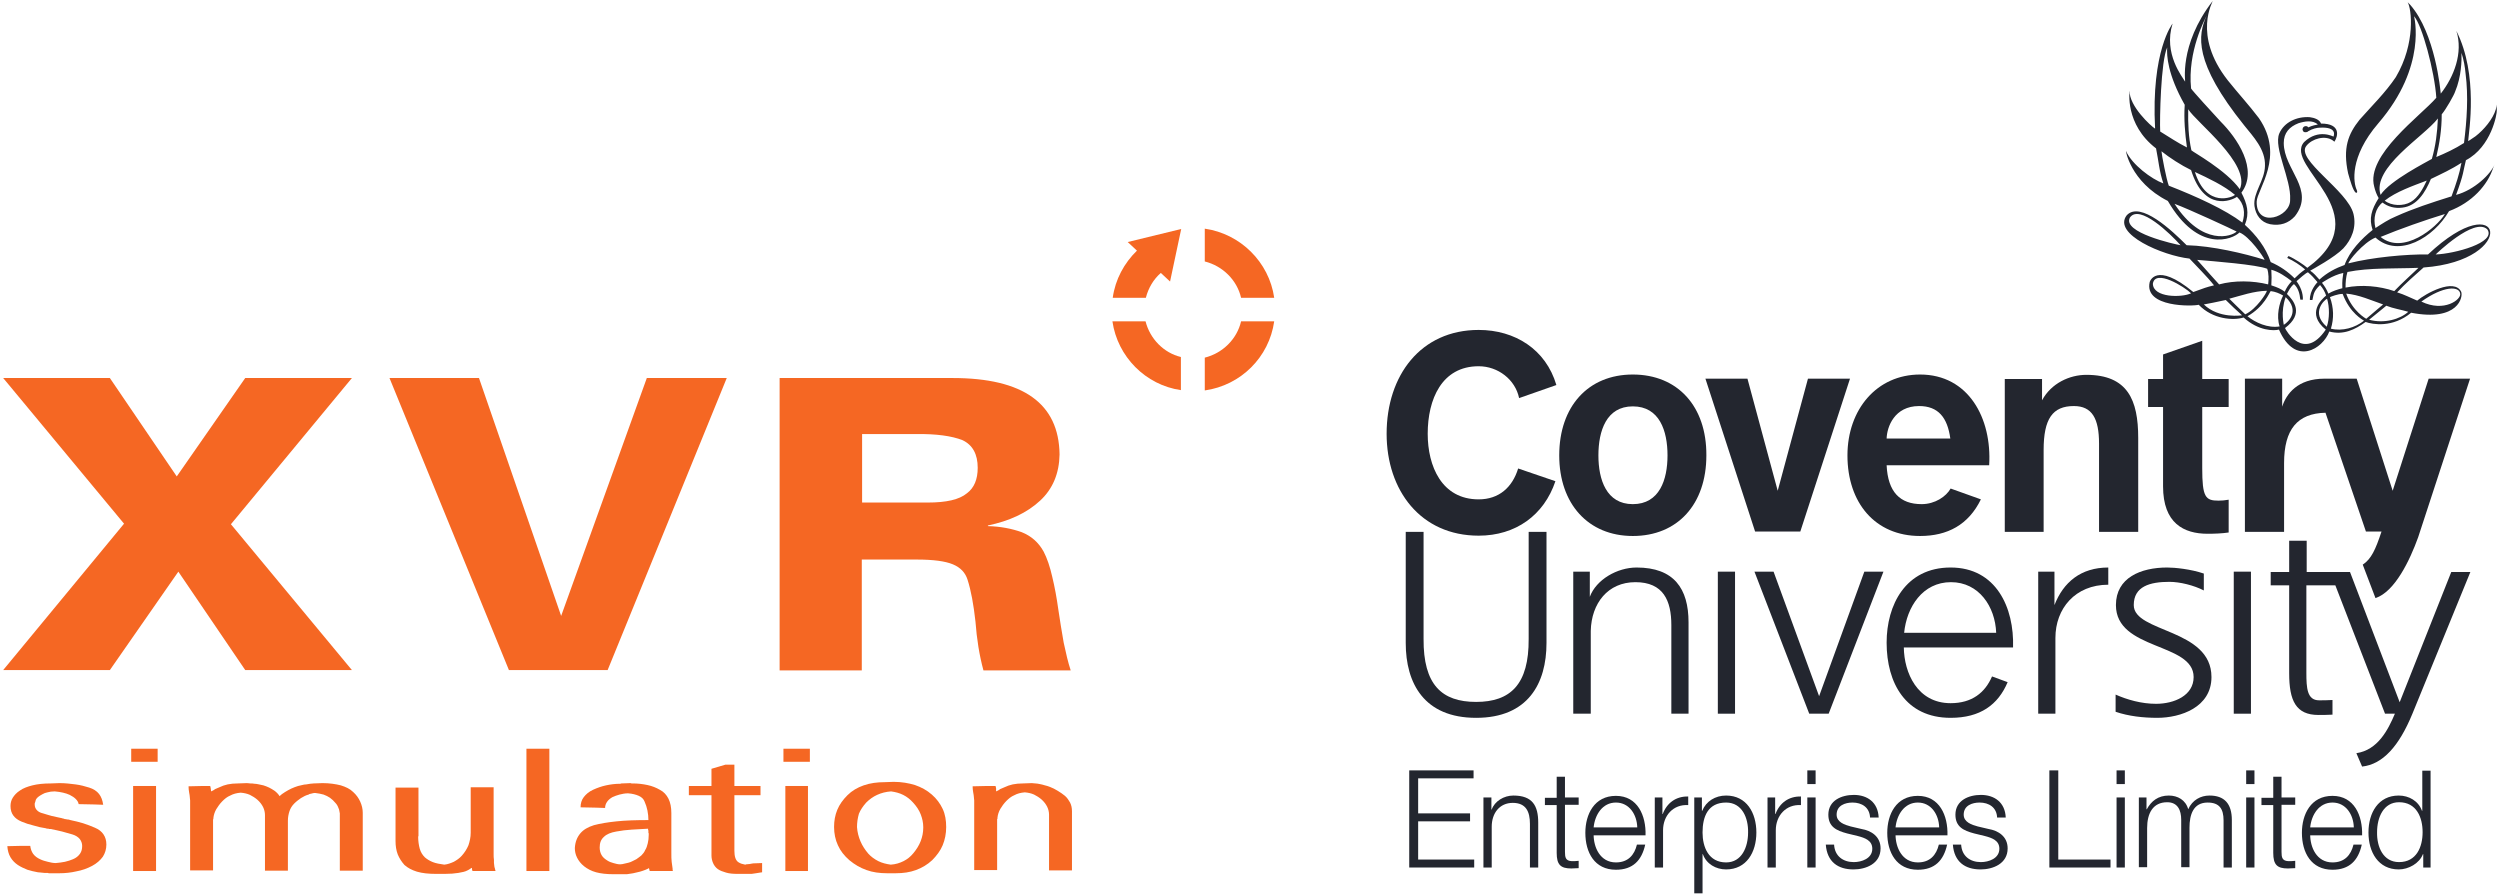 <?xml version="1.0" encoding="utf-8"?>
<!-- Generator: Adobe Illustrator 22.1.0, SVG Export Plug-In . SVG Version: 6.00 Build 0)  -->
<svg version="1.1" id="Layer_1" xmlns="http://www.w3.org/2000/svg" xmlns:xlink="http://www.w3.org/1999/xlink" x="0px" y="0px"
	 viewBox="0 0 785 281" style="enable-background:new 0 0 785 281;" xml:space="preserve">
<style type="text/css">
	.st0{fill:#F56723;}
	.st1{fill:#23262F;}
</style>
<g>
	<g>
		<path class="st0" d="M389.7,93.5h10.4c-1.6-11.2-10.6-20.1-21.8-21.7v10.3C383.9,83.5,388.4,87.9,389.7,93.5"/>
		<path class="st0" d="M357,78.7c-4,3.9-6.8,9-7.6,14.8h10.4c0.8-3.1,2.4-5.8,4.7-7.8l2.9,2.7l3.5-16.5L354.1,76L357,78.7z"/>
		<path class="st0" d="M359.7,100.9h-10.4c1.6,11.1,10.4,20,21.5,21.6v-10.4C365.4,110.8,361.1,106.4,359.7,100.9"/>
		<path class="st0" d="M378.3,112.3v10.3c11.3-1.6,20.2-10.4,21.8-21.7h-10.4C388.4,106.5,383.9,110.9,378.3,112.3"/>
		<polygon class="st0" points="72.6,164.5 72.6,164.5 110.5,118.7 77,118.7 55.5,149.6 34.5,118.7 1,118.7 39,164.5 38.9,164.5 
			1,210.4 34.5,210.4 56,179.5 77,210.4 110.5,210.4 72.5,164.6 		"/>
		<polygon class="st0" points="176.2,193.4 150.4,118.7 122.3,118.7 159.8,210.4 190.8,210.4 228.2,118.7 203.1,118.7 		"/>
		<path class="st0" d="M303.6,154.9c-2.4,2-6.5,2.9-12.3,2.9h-20.6v-21.5h17c6.3-0.1,11.2,0.6,14.5,1.9c3.2,1.5,4.8,4.4,4.8,8.7
			C307,150.5,305.9,153.2,303.6,154.9 M332.3,191.3c-0.5-3.6-1.1-6.9-1.9-10.2c-0.7-3.1-1.6-5.8-2.7-7.9c-1.6-2.9-3.9-4.9-6.9-6.1
			c-3.1-1.1-6.6-1.8-10.6-1.9v-0.2c6.7-1.4,12.2-3.9,16.4-7.8c4-3.7,6-8.6,6.1-14.5c-0.2-16-11.4-24-33.6-24h-54.3v91.8h25.8v-34.8
			h17.3c5.1,0,8.9,0.5,11.3,1.5c2.4,1,3.9,2.6,4.6,4.8c1.1,3.4,1.9,7.8,2.5,13.2c0.4,5.4,1.2,10.5,2.5,15.3h27.4
			c-0.8-2.4-1.5-5.4-2.2-8.7C333.4,198.3,332.8,194.8,332.3,191.3"/>
		<path class="st0" d="M10.4,268.1c0.5,0.7,1.3,1.3,2.2,1.7c0.8,0.4,1.6,0.6,2.4,0.8c0.8,0.2,1.6,0.4,2.5,0.4c1-0.1,2-0.2,2.9-0.4
			c0.9-0.2,1.8-0.5,2.5-0.8c1-0.4,1.7-1,2.2-1.7c0.5-0.7,0.7-1.5,0.7-2.5c0-0.8-0.3-1.6-0.8-2.2c-0.5-0.6-1.3-1.1-2.3-1.4
			c-1-0.3-2.1-0.6-3.2-0.9c-1.1-0.3-2.3-0.5-3.6-0.8c-0.1,0-0.3,0-0.4,0c-0.1,0-0.2,0-0.3-0.1c-0.1,0-0.3,0-0.4,0
			c-0.1,0-0.2,0-0.3-0.1c-1.4-0.2-2.7-0.5-4-0.9c-1.3-0.3-2.5-0.7-3.7-1.2c-1.2-0.5-2-1.1-2.6-1.9c-0.6-0.8-0.9-1.8-0.9-3
			c0-0.9,0.2-1.8,0.7-2.6c0.5-0.8,1.2-1.6,2.3-2.3c1-0.7,2.3-1.2,3.9-1.6c1.6-0.4,3.5-0.6,5.7-0.6l2.8-0.1c1.8,0,3.4,0.2,5,0.4
			c1.6,0.2,3,0.6,4.3,1c1.3,0.4,2.4,1.1,3.1,2c0.7,0.9,1.1,2,1.3,3.4l-2.8-0.1l-4.9-0.1c-0.1-0.6-0.4-1.1-0.9-1.6
			c-0.5-0.5-1.1-0.9-1.9-1.3c-0.6-0.3-1.3-0.5-2.1-0.7c-0.8-0.2-1.6-0.3-2.6-0.4c-0.9,0-1.6,0.1-2.3,0.3c-0.6,0.1-1.1,0.3-1.6,0.6
			c-0.6,0.3-1,0.6-1.4,0.9c-0.3,0.3-0.6,0.6-0.7,1c0,0.1-0.1,0.3-0.1,0.4c0,0.1-0.1,0.2-0.1,0.3c0,0.1-0.1,0.2-0.1,0.3v0.3
			c0,0.7,0.2,1.2,0.6,1.7c0.4,0.5,1.1,0.9,2,1.1c0.8,0.3,1.8,0.5,2.7,0.8c1,0.2,2.1,0.5,3.2,0.7c0.1,0,0.2,0.1,0.3,0.1
			c0.1,0,0.2,0,0.4,0.1c0.1,0,0.2,0.1,0.3,0.1c0.1,0,0.2,0,0.3,0c0.1,0,0.2,0.1,0.3,0.1c0.1,0,0.2,0,0.4,0c0.1,0,0.2,0.1,0.3,0.1
			c0.1,0,0.2,0,0.4,0.1c1.4,0.3,2.7,0.6,4,1c1.3,0.4,2.5,0.9,3.7,1.4c1.2,0.5,2.1,1.2,2.7,2.1c0.6,0.9,0.9,1.9,0.9,3.2
			c0,1.4-0.4,2.7-1.1,3.8c-0.8,1.1-1.9,2.1-3.4,2.9c-1.5,0.8-3.2,1.4-4.9,1.7c-1.7,0.4-3.5,0.6-5.4,0.6H16h-0.5
			c-0.2,0-0.3,0-0.5-0.1c-0.2,0-0.4,0-0.5,0c-0.2,0-0.3,0-0.5,0c-0.3,0-0.7-0.1-1-0.1c-0.3,0-0.7-0.1-1.1-0.1
			c-1.2-0.2-2.3-0.5-3.3-0.8c-1-0.4-2.1-0.9-3-1.5s-1.7-1.4-2.3-2.4s-0.9-2.2-1-3.5l4.4-0.1h2.8C9.6,266.5,9.9,267.4,10.4,268.1"/>
		<path class="st0" d="M49,246.8v26.7h-2.8h-4.4v-26.7h2.8H49z M49.5,235.1v4.1h-2.8h-5.5v-4.1H44H49.5z"/>
		<path class="st0" d="M66.3,248.5c0.2-0.1,0.4-0.2,0.6-0.3c0.2-0.1,0.4-0.2,0.6-0.4c0.2-0.1,0.5-0.2,0.7-0.3
			c0.2-0.1,0.4-0.2,0.7-0.3c0.8-0.4,1.7-0.7,2.6-0.9c1-0.2,2-0.3,3.2-0.3l2.8-0.1c0.4,0,0.8,0.1,1.1,0.1c0.4,0,0.8,0,1.3,0.1
			c0.5,0,0.9,0.1,1.4,0.2c0.5,0.1,0.9,0.2,1.4,0.3c0.6,0.2,1.2,0.4,1.8,0.7c0.6,0.3,1.1,0.6,1.7,1c0.3,0.2,0.6,0.5,0.9,0.8
			c0.3,0.3,0.5,0.6,0.7,0.9c0.2-0.2,0.5-0.5,0.8-0.7c0.3-0.2,0.6-0.4,0.9-0.6c0.7-0.4,1.3-0.8,2-1.1c0.7-0.3,1.4-0.6,2.1-0.8
			c0.4-0.1,0.8-0.2,1.3-0.3c0.4-0.1,0.8-0.2,1.3-0.2c0.4-0.1,0.8-0.1,1.2-0.2c0.4,0,0.8-0.1,1.1-0.1l2.8-0.1c2.2,0,4.1,0.3,5.7,0.7
			c1.6,0.5,2.9,1.1,3.9,2.1c1,0.9,1.7,1.9,2.2,3c0.5,1.1,0.8,2.3,0.8,3.5v18.2h-2.8h-4.4v-17.5c0-0.1,0-0.3,0-0.5
			c0-0.2-0.1-0.3-0.1-0.5c0-0.2-0.1-0.4-0.1-0.5c0-0.2-0.1-0.4-0.2-0.6c-0.2-0.6-0.5-1.2-1-1.7c-0.5-0.6-1-1.1-1.7-1.6
			c-0.6-0.4-1.2-0.7-2-1c-0.8-0.2-1.6-0.4-2.6-0.5l-0.1,0l-0.1,0l-0.1,0l-0.1,0c-0.1,0-0.3,0.1-0.4,0.1c-0.1,0-0.3,0-0.4,0.1
			c-0.2,0-0.4,0.1-0.5,0.1c-0.1,0-0.3,0.1-0.4,0.2c-0.8,0.2-1.6,0.6-2.4,1.1c-0.7,0.5-1.4,1-2.1,1.7c-0.7,0.7-1.2,1.5-1.5,2.4
			c-0.3,0.9-0.5,1.9-0.5,3v15.7h-2.8h-4.4v-17.5c0-0.8-0.2-1.7-0.6-2.5c-0.4-0.8-1-1.6-1.8-2.3c-0.7-0.6-1.5-1.1-2.3-1.5
			c-0.9-0.4-1.8-0.6-2.9-0.7c-1.3,0.1-2.4,0.4-3.3,0.9c-1,0.4-1.8,1.1-2.5,1.8c-0.8,0.8-1.4,1.7-1.9,2.5c-0.5,0.9-0.8,1.8-0.9,2.8
			v0.1v0.2l-0.1,0.1v0.2v0.3v0.2v15.3h-2.8h-4.4V253v-0.2v-0.2v-0.2v-0.3c0-0.2,0-0.5,0-0.8c0-0.3-0.1-0.6-0.1-1
			c0-0.4-0.1-0.8-0.2-1.4c-0.1-0.6-0.2-1.3-0.2-2l4.4-0.1H66c0.1,0.4,0.2,0.7,0.2,1C66.2,248,66.3,248.3,66.3,248.5L66.3,248.5z"/>
		<path class="st0" d="M131.3,262.6c0,1.5,0.2,2.8,0.5,3.9c0.3,1.1,0.9,2,1.6,2.7c0.7,0.6,1.5,1.1,2.5,1.5c1,0.4,2.2,0.6,3.6,0.8
			c1.1-0.1,2.1-0.5,3-0.9c0.9-0.5,1.8-1.1,2.5-1.9c0.9-1,1.6-2.1,2.1-3.3c0.4-1.2,0.7-2.5,0.7-3.9v-14.3h2.8h4.4v19.6v1.5
			c0,0.5,0,1.1,0.1,1.7c0,0.3,0,0.6,0,0.9c0,0.3,0.1,0.6,0.1,0.9c0,0.3,0.1,0.6,0.2,0.9c0.1,0.3,0.1,0.6,0.2,0.8h-2.8h-4.4l-0.1-0.1
			l0-0.2l-0.1-0.2c0-0.1,0-0.2,0-0.3v-0.1l-0.1-0.1c-0.2,0.1-0.4,0.3-0.6,0.4c-0.2,0.1-0.4,0.3-0.7,0.4c-0.7,0.4-1.7,0.6-2.9,0.8
			c-1.2,0.2-2.6,0.3-4.2,0.3h-2.8c-2.3,0-4.3-0.2-6-0.7c-1.6-0.5-2.9-1.2-3.9-2.1c-0.9-1-1.6-2.1-2.1-3.3c-0.5-1.3-0.7-2.7-0.7-4.2
			v-16.8h2.8h4.4V262.6z"/>
		<polygon class="st0" points="172.5,235.1 172.5,273.5 169.7,273.5 165.3,273.5 165.3,235.1 168.1,235.1 		"/>
		<path class="st0" d="M203.7,260.2c-1.9,0.1-3.6,0.2-5.3,0.3c-1.7,0.1-3.3,0.3-4.9,0.6c-1.7,0.3-3,0.8-3.9,1.7
			c-0.9,0.8-1.3,1.9-1.3,3.3c0,0.9,0.2,1.7,0.6,2.4c0.4,0.7,1,1.2,1.8,1.7c0.6,0.4,1.2,0.6,1.9,0.8c0.7,0.2,1.4,0.4,2.1,0.4
			c0.5,0,0.9-0.1,1.3-0.2c0.4-0.1,0.8-0.2,1.3-0.3c0.5-0.1,0.9-0.3,1.3-0.5c0.4-0.2,0.8-0.4,1.2-0.6c0.6-0.4,1.1-0.8,1.6-1.2
			c0.5-0.5,0.9-1,1.2-1.7c0.4-0.6,0.6-1.3,0.8-2.1c0.2-0.8,0.3-1.7,0.3-2.7v-0.2v-0.2l-0.1-0.2v-0.2V261v-0.2l-0.1-0.2V260.2
			L203.7,260.2z M183.3,250.3c0.7-0.9,1.6-1.7,2.9-2.3c1.3-0.6,2.7-1.1,4.1-1.4c1.4-0.3,2.9-0.5,4.5-0.5h0.1l0.1-0.1h0.1h0.1
			l2.8-0.1c0.1,0,0.2,0.1,0.3,0.1h0.4c1.6,0,3.2,0.2,4.6,0.5c1.4,0.3,2.7,0.8,3.9,1.5c1.2,0.6,2.1,1.6,2.7,2.8
			c0.6,1.2,0.9,2.7,0.9,4.5v7.8v4.7c0,1.1,0,2,0.1,2.8c0.1,0.8,0.2,1.6,0.3,2.2v0.2v0.2l0.1,0.3h-2.8h-4.4h-0.1v-0.1l-0.1-0.2l0-0.2
			l-0.1-0.2c0-0.1,0-0.2,0-0.3l-0.1,0.1l-0.1,0.1c-0.6,0.3-1.1,0.5-1.7,0.7c-0.6,0.2-1.2,0.4-1.8,0.5c-0.4,0.1-0.8,0.2-1.3,0.3
			c-0.4,0.1-0.8,0.1-1.3,0.2c-0.4,0.1-0.8,0.1-1.1,0.1c-0.3,0-0.7,0-1,0h-2.8c-2.1,0-3.9-0.2-5.4-0.6c-1.5-0.4-2.8-1.1-3.8-1.9
			c-1-0.8-1.7-1.7-2.2-2.7c-0.5-1-0.7-2-0.7-3c0.1-1.9,0.7-3.4,1.7-4.6c1-1.2,2.4-2,4.3-2.6c1.9-0.5,4.2-0.9,7.1-1.2
			c2.9-0.3,6.2-0.4,10-0.4c0-1-0.1-2-0.3-3c-0.2-1-0.5-1.9-0.9-2.8c-0.3-0.8-0.9-1.4-1.8-1.8c-0.9-0.4-2-0.7-3.4-0.8
			c-1,0-1.9,0.2-2.7,0.4c-0.8,0.2-1.5,0.5-2.2,0.8c-0.7,0.4-1.3,0.9-1.7,1.5c-0.4,0.6-0.6,1.2-0.6,1.9l-2.8-0.1l-4.9-0.1
			C182.3,252.3,182.6,251.2,183.3,250.3"/>
		<path class="st0" d="M216.3,246.8h7.1v-5.4l4.4-1.3h2.8v6.7h8.2v2.9h-8.2v17.5c0,0.9,0.1,1.6,0.3,2.2c0.2,0.6,0.5,1,0.9,1.3
			c0.3,0.2,0.7,0.4,1,0.5c0.4,0.1,0.8,0.2,1.2,0.3h0.1l0.1-0.1h0.1c0.4,0,0.7-0.1,1.1-0.1c0.3-0.1,0.7-0.1,1.1-0.2l2.8-0.1v2.9
			c-0.5,0.1-0.9,0.1-1.3,0.2c-0.4,0.1-0.8,0.1-1.3,0.2c-0.4,0.1-0.8,0.1-1.2,0.1c-0.4,0-0.8,0-1.1,0h-2.8c-1.4,0-2.6-0.1-3.6-0.4
			c-1-0.3-1.9-0.6-2.6-1.1c-0.7-0.5-1.2-1.2-1.5-1.9c-0.3-0.7-0.5-1.5-0.5-2.4v-18.9h-7.1V246.8z"/>
		<path class="st0" d="M253.7,246.8v26.7H251h-4.4v-26.7h2.8H253.7z M254.3,235.1v4.1h-2.8H246v-4.1h2.8H254.3z"/>
		<path class="st0" d="M269.1,259.7c0.1,1.6,0.5,3.1,1.1,4.5c0.6,1.4,1.4,2.6,2.4,3.8c0.9,1,2,1.8,3.2,2.4c1.2,0.6,2.5,0.9,3.9,1.1
			c1.5-0.1,2.8-0.5,4-1.1c1.2-0.6,2.2-1.4,3.1-2.5c1-1.2,1.8-2.5,2.3-3.8c0.5-1.3,0.8-2.7,0.8-4.2v-0.1v-0.1c0-1.4-0.3-2.7-0.8-4
			c-0.5-1.3-1.3-2.5-2.4-3.7c-0.9-1-1.9-1.8-3.1-2.4c-1.2-0.6-2.4-0.9-3.8-1.1c-1.6,0.1-3.1,0.5-4.4,1.1c-1.3,0.6-2.4,1.4-3.4,2.4
			c-1,1.1-1.8,2.3-2.3,3.5C269.3,256.9,269.1,258.3,269.1,259.7L269.1,259.7z M262.9,254.3c0.7-1.7,1.8-3.2,3.2-4.6
			c1.4-1.4,3.1-2.4,5.1-3.1c2-0.7,4.2-1,6.6-1l2.8-0.1c2.5,0,4.7,0.4,6.7,1c2,0.7,3.7,1.6,5.3,3c1.5,1.3,2.6,2.8,3.4,4.5
			c0.8,1.7,1.1,3.6,1.1,5.7c0,2.1-0.4,4-1.1,5.7c-0.7,1.7-1.9,3.3-3.3,4.7c-1.5,1.4-3.2,2.4-5.1,3.1c-1.9,0.7-4,1-6.3,1h-2.8
			c-2.3,0-4.5-0.3-6.4-1c-2-0.7-3.7-1.7-5.4-3.1c-1.6-1.4-2.8-2.9-3.6-4.7c-0.8-1.7-1.2-3.7-1.2-5.7v-0.1
			C261.9,257.8,262.2,256,262.9,254.3"/>
		<path class="st0" d="M312.8,248.5c0.2-0.1,0.4-0.2,0.6-0.3c0.2-0.1,0.4-0.2,0.6-0.4c0.2-0.1,0.5-0.2,0.7-0.3
			c0.2-0.1,0.4-0.2,0.7-0.3c0.8-0.4,1.7-0.7,2.6-0.9c1-0.2,2-0.3,3.2-0.3l2.8-0.1c0.3,0,0.7,0.1,1.1,0.1s0.9,0.1,1.4,0.2
			c0.5,0.1,1,0.2,1.6,0.4c0.5,0.1,1.1,0.3,1.6,0.5c0.8,0.3,1.6,0.7,2.4,1.2c0.8,0.5,1.6,1,2.3,1.6c0.7,0.6,1.2,1.4,1.6,2.1
			c0.4,0.8,0.6,1.7,0.6,2.7v18.6h-2.8h-4.4v-17.5c0-0.8-0.2-1.7-0.6-2.5c-0.4-0.8-1-1.6-1.8-2.3c-0.7-0.6-1.5-1.1-2.3-1.5
			c-0.9-0.4-1.8-0.6-2.9-0.7c-1.3,0.1-2.4,0.4-3.3,0.9c-1,0.4-1.8,1.1-2.5,1.8c-0.8,0.8-1.4,1.7-1.9,2.5c-0.5,0.9-0.8,1.8-0.9,2.8
			v0.1v0.2l-0.1,0.1v0.2v0.3v0.2v15.3h-2.8h-4.4V253v-0.2v-0.2v-0.2v-0.3c0-0.2,0-0.5,0-0.8c0-0.3-0.1-0.6-0.1-1
			c0-0.4-0.1-0.8-0.2-1.4c-0.1-0.6-0.2-1.3-0.2-2l4.4-0.1h2.8c0.1,0.4,0.2,0.7,0.2,1C312.7,248,312.8,248.3,312.8,248.5L312.8,248.5
			z"/>
	</g>
	<g>
		<g>
			<path class="st1" d="M442.5,241.9h20.2v2.5h-17.4v11h16.3v2.5h-16.3v12h17.6v2.5h-20.4V241.9z"/>
			<path class="st1" d="M465.7,250.4h2.6v3.8h0.1c0.9-2.6,3.8-4.4,6.8-4.4c6,0,7.8,3.2,7.8,8.5v14.1h-2.6v-13.7
				c0-3.8-1.2-6.6-5.4-6.6c-4.1,0-6.6,3.2-6.6,7.5v12.8h-2.6V250.4z"/>
			<path class="st1" d="M491.4,250.4h4.3v2.3h-4.3v14.8c0,1.7,0.2,2.8,2.1,2.9c0.7,0,1.5,0,2.2-0.1v2.3c-0.8,0-1.5,0.1-2.3,0.1
				c-3.4,0-4.6-1.2-4.6-4.9v-15h-3.7v-2.3h3.7v-6.6h2.6V250.4z"/>
			<path class="st1" d="M500.4,262.1c0,3.9,2,8.7,7,8.7c3.8,0,5.8-2.3,6.6-5.6h2.6c-1.1,5-3.9,7.9-9.2,7.9c-6.7,0-9.6-5.4-9.6-11.6
				c0-5.8,2.8-11.6,9.6-11.6c6.8,0,9.5,6.2,9.3,12.4H500.4z M514.1,259.8c-0.1-4-2.5-7.8-6.7-7.8c-4.2,0-6.6,3.8-7,7.8H514.1z"/>
			<path class="st1" d="M519.6,250.4h2.4v5.2h0.1c1.3-3.5,4.2-5.6,8-5.5v2.7c-4.7-0.3-7.9,3.3-7.9,7.9v11.7h-2.6V250.4z"/>
			<path class="st1" d="M532,250.4h2.4v4.2h0.1c1.2-3,4.1-4.8,7.5-4.8c6.4,0,9.5,5.4,9.5,11.6c0,6.2-3.1,11.6-9.5,11.6
				c-3.2,0-6.2-1.7-7.3-4.8h-0.1v12.3H532V250.4z M542,252c-5.7,0-7.4,4.4-7.4,9.4c0,4.6,1.9,9.4,7.4,9.4c4.9,0,6.9-4.8,6.9-9.4
				C549,256.8,547,252,542,252z"/>
			<path class="st1" d="M555,250.4h2.4v5.2h0.1c1.3-3.5,4.2-5.6,8-5.5v2.7c-4.7-0.3-7.9,3.3-7.9,7.9v11.7H555V250.4z"/>
			<path class="st1" d="M567.5,241.9h2.6v4.3h-2.6V241.9z M567.5,250.4h2.6v22h-2.6V250.4z"/>
			<path class="st1" d="M587.2,256.8c-0.1-3.3-2.6-4.8-5.5-4.8c-2.3,0-5,0.9-5,3.8c0,2.4,2.6,3.2,4.4,3.7l3.4,0.8c3,0.5,6,2.3,6,6.1
				c0,4.8-4.6,6.6-8.5,6.6c-4.9,0-8.3-2.4-8.7-7.8h2.6c0.2,3.6,2.8,5.5,6.2,5.5c2.4,0,5.8-1.1,5.8-4.2c0-2.6-2.3-3.4-4.6-4l-3.3-0.8
				c-3.4-0.9-5.9-2.1-5.9-5.9c0-4.5,4.2-6.2,8-6.2c4.2,0,7.6,2.3,7.8,7.1H587.2z"/>
			<path class="st1" d="M595.2,262.1c0,3.9,2,8.7,7,8.7c3.8,0,5.8-2.3,6.6-5.6h2.6c-1.1,5-3.9,7.9-9.2,7.9c-6.7,0-9.6-5.4-9.6-11.6
				c0-5.8,2.8-11.6,9.6-11.6c6.8,0,9.5,6.2,9.3,12.4H595.2z M608.9,259.8c-0.1-4-2.5-7.8-6.7-7.8c-4.2,0-6.6,3.8-7,7.8H608.9z"/>
			<path class="st1" d="M627.1,256.8c-0.1-3.3-2.6-4.8-5.5-4.8c-2.3,0-5,0.9-5,3.8c0,2.4,2.6,3.2,4.4,3.7l3.4,0.8c3,0.5,6,2.3,6,6.1
				c0,4.8-4.6,6.6-8.5,6.6c-4.9,0-8.3-2.4-8.7-7.8h2.6c0.2,3.6,2.8,5.5,6.2,5.5c2.4,0,5.8-1.1,5.8-4.2c0-2.6-2.3-3.4-4.6-4l-3.3-0.8
				c-3.4-0.9-5.9-2.1-5.9-5.9c0-4.5,4.2-6.2,8-6.2c4.2,0,7.6,2.3,7.8,7.1H627.1z"/>
			<path class="st1" d="M643.5,241.9h2.8v28h16.4v2.5h-19.2V241.9z"/>
			<path class="st1" d="M664.6,241.9h2.6v4.3h-2.6V241.9z M664.6,250.4h2.6v22h-2.6V250.4z"/>
			<path class="st1" d="M671.6,250.4h2.4v3.7h0.1c1.4-2.6,3.6-4.3,6.9-4.3c2.8,0,5.3,1.4,6.1,4.3c1.3-2.9,3.9-4.3,6.7-4.3
				c4.6,0,7,2.5,7,7.7v14.9h-2.6v-14.8c0-3.6-1.3-5.6-5-5.6c-4.5,0-5.7,3.8-5.7,7.9v12.4h-2.6v-14.9c0-3-1.1-5.5-4.4-5.5
				c-4.5,0-6.3,3.5-6.3,8.1v12.3h-2.6V250.4z"/>
			<path class="st1" d="M705.3,241.9h2.6v4.3h-2.6V241.9z M705.3,250.4h2.6v22h-2.6V250.4z"/>
			<path class="st1" d="M716.4,250.4h4.3v2.3h-4.3v14.8c0,1.7,0.2,2.8,2.1,2.9c0.7,0,1.5,0,2.2-0.1v2.3c-0.8,0-1.5,0.1-2.3,0.1
				c-3.4,0-4.6-1.2-4.6-4.9v-15h-3.7v-2.3h3.7v-6.6h2.6V250.4z"/>
			<path class="st1" d="M725.4,262.1c0,3.9,2,8.7,7,8.7c3.8,0,5.8-2.3,6.6-5.6h2.6c-1.1,5-3.9,7.9-9.2,7.9c-6.7,0-9.6-5.4-9.6-11.6
				c0-5.8,2.8-11.6,9.6-11.6c6.8,0,9.5,6.2,9.3,12.4H725.4z M739.1,259.8c-0.1-4-2.5-7.8-6.7-7.8c-4.2,0-6.6,3.8-7,7.8H739.1z"/>
			<path class="st1" d="M763.3,272.4h-2.4v-4.2h-0.1c-1.1,2.9-4.5,4.8-7.6,4.8c-6.4,0-9.5-5.4-9.5-11.6c0-6.2,3.1-11.6,9.5-11.6
				c3.2,0,6.2,1.7,7.3,4.8h0.1v-12.6h2.6V272.4z M753.3,270.7c5.5,0,7.4-4.8,7.4-9.4c0-4.6-1.9-9.4-7.4-9.4c-4.9,0-6.9,4.8-6.9,9.4
				C746.3,265.9,748.3,270.7,753.3,270.7z"/>
		</g>
		<g>
			<path class="st1" d="M512.7,117.6c-14,0-23.1,10-23.1,25.4c0,15.2,9.1,25.3,23.1,25.3c14.1,0,23.1-10,23.1-25.3
				C535.9,127.6,526.8,117.6,512.7,117.6z M512.7,158.3c-8.3,0-10.8-7.7-10.8-15.3c0-7.7,2.5-15.4,10.8-15.4
				c8.4,0,10.9,7.7,10.9,15.4C523.6,150.6,521.1,158.3,512.7,158.3z"/>
			<polygon class="st1" points="565.3,166.9 580.9,118.9 567.7,118.9 558.2,154.1 548.7,118.9 535.5,118.9 551.1,166.9 			"/>
			<path class="st1" d="M463.5,225.4c16.3,0,22.1-10.8,22.1-23.5v-34.9H480v33.6c0.1,14.3-5.7,19.8-16.5,19.8
				c-10.8,0-16.6-5.4-16.5-19.8v-33.6h-5.6v34.9C441.4,214.6,447.2,225.4,463.5,225.4z"/>
			<rect x="539.4" y="179.5" class="st1" width="5.4" height="44.6"/>
			<polygon class="st1" points="574.2,224.1 591.4,179.5 585.4,179.5 571.2,218.6 556.9,179.5 550.9,179.5 568.1,224.1 			"/>
			<rect x="701.4" y="179.5" class="st1" width="5.4" height="44.6"/>
			<path class="st1" d="M641.7,167v-25.7c0-9.8,2.8-13.8,9.5-13.8c5.7,0,7.9,3.9,7.9,11.8V167h12.3v-29.5c0-11.9-3.3-19.8-16.3-19.8
				c-5.2,0-11,2.6-13.9,8v-6.7h-11.7V167H641.7z"/>
			<path class="st1" d="M691.5,107l-12.3,4.3v7.7h-4.7v8.8h4.7v24.9c0,11.6,6.5,14.9,14,14.9c2.2,0,4.6-0.1,6.6-0.4v-10.3
				c-1.1,0.2-2.1,0.3-3.2,0.3c-4.1,0-5.1-1.1-5.1-10.2v-19.2h8.3v-8.8h-8.3V107z"/>
			<path class="st1" d="M499.5,224.1v-26c0.2-8.7,5.4-15.3,14-15.3c8.8,0,11.3,5.8,11.3,13.5v27.8h5.4v-28.7
				c0-10.6-4.6-17.2-16.3-17.2c-6.1,0-12.7,3.8-14.7,9.2v-7.9h-5.2v44.6H499.5z"/>
			<path class="st1" d="M645.4,224.1v-23.8c0-9.2,6.2-16.7,16.6-16.7v-5.4c-8.6,0-14.1,4.6-16.9,11.8v-10.5H640v44.6H645.4z"/>
			<path class="st1" d="M670,190c0-5.9,5.1-7.3,11.2-7.3c3.3,0,7.7,1.1,10.8,2.7v-5.3c-4.1-1.4-9.1-1.9-11.5-1.9
				c-8.3,0-16.1,3.2-16.1,11.8c0,14.3,24.4,11.7,24.4,22.6c0,5.8-6.1,8.4-11.8,8.4c-4.6,0-9.1-1.3-12.7-2.9v5.4
				c4.1,1.4,8.7,1.9,13.1,1.9c7.3,0,17-3.3,17-12.8C694.4,197.3,670,198.7,670,190z"/>
			<path class="st1" d="M757.5,224.1c-4.2,10.2-9.3,15.9-15.8,16.6l-1.8-4.2c6.7-1,9.9-7.2,12.1-12.4h-3.1l-15.6-40.3h-9.1v27.4
				c0,4.8,0.2,8.7,4,8.7c1,0,2.8,0,4.2-0.1v4.6c-1.6,0.1-3.3,0.1-4.4,0.1c-7.1,0-9.2-4.5-9.2-13.1v-27.6h-5.8v-4.2h5.8v-9.8h5.5v9.8
				h13.6l15.6,40.9l16.2-40.9h6L757.5,224.1z"/>
			<path class="st1" d="M762.6,118.9l-11.3,35.2L740,118.9h-10.1c-8.5,0-12,4.8-13.3,8.8v-8.8h-11.7v48.1h12.3v-21.6
				c0-10.6,4.2-15.6,13-15.8l12.7,37.3h4.9c-1.9,5.7-3.2,8.6-5.9,10.4l4,10.5v0c6.1-2,10.8-11.9,13.4-19.1l16.3-49.8H762.6z"/>
			<path class="st1" d="M476.7,147.1c-1.8,5.9-6,9.7-12.4,9.7c-11.6,0-16-10.4-16-20.6c0-10.8,4.4-21.2,16-21.2
				c6.1,0,11.5,4.2,12.7,10l11.7-4.1c-3.3-11.2-13-17.3-24.4-17.3c-18.2,0-28.9,14.3-28.9,32.6c0,17.8,10.7,32,28.9,32
				c11.6,0,20.5-6.4,24.1-17.1L476.7,147.1z"/>
			<path class="st1" d="M612.5,153.4c-1.4,2.5-4.9,4.9-9.1,4.9c-6.8,0-10.6-3.8-11-12.2h32.2c0.9-14.8-6.5-28.5-21.7-28.5
				c-13.6,0-22.8,11-22.8,25.4c0,14.9,8.7,25.3,22.8,25.3c8.6,0,15.2-3.5,19.1-11.5L612.5,153.4z M602.6,127.5c6,0,8.9,3.6,9.8,10.2
				h-20C592.5,134.1,594.8,127.5,602.6,127.5z"/>
			<path class="st1" d="M625.5,212.4c-2.2,5.1-6.3,8.4-13,8.4c-10.5,0-14.6-9.6-14.7-17.5h34.3c0.4-12.5-5.3-25.1-19.6-25.1
				c-14.2,0-20.1,11.8-20.1,23.6c0,12.7,6,23.6,20.1,23.6c9.3,0,14.9-4.1,17.9-11.2l0,0L625.5,212.4z M612.6,182.8
				c8.8,0,13.9,7.7,14.2,15.9h-28.9C598.7,190.6,603.7,182.8,612.6,182.8z"/>
			<path class="st1" d="M771.2,61.2c2.5-6.7,2.2-7.4,3.1-10.9c8-4.2,9.8-14.6,9.7-15.7c-0.2-3.1,0-1.4-0.3-0.3
				c-0.9,3.1-3.8,6.5-6.4,8.5c-0.7,0.4-1.5,1.1-2.3,1.5c0.2-2.8,3.3-20.8-3.7-34.6l0,0c2.2,6.9-0.8,14.5-4.9,19.7
				c-0.1-1-1.7-18.9-9.6-27.9L756,0.7c1.2,1.9,2.6,12.8-3.7,23.5c-3.2,4.8-7.6,9.1-11.4,13.4c-3.6,4.5-5.3,8.9-3.6,16.8
				c0.6,2.1,1.5,5.4,2.4,6.1c0.6,0.2,0.5-0.5,0.3-0.9c-1-2.1-2.4-10.2,6.8-20.9C762.3,20.7,758,5.1,758,5.1c2.5,2.6,6.5,17.5,7,25.6
				c-4.8,5.6-22.2,18-19.5,27.9c0.3,1.3,0.8,2.6,1.4,3.6c-2.3,3.7-3.1,6.4-1.9,10c-3.5,2.8-7.2,6.6-8.8,11c-2.8,1-5.5,2.4-7.9,4.6
				c-1-1.1-1.7-2-2.9-2.8c0.7-0.4,7.7-4.2,10.4-7c2.6-2.8,4.2-6.6,3.2-10.8c-1.8-7.4-18.3-17.1-14.8-21.4c1.8-2.3,5.9-3.4,8.3-1.7v0
				c0,0,0,0,0,0c0,0,0,0,0,0l0,0c0.1,0.1,0.4,0.3,0.5,0.4c1.1-1.6,2.2-5.7-4.2-5.7c-0.5-1.3-2.1-1.8-3.5-2c-4.1-0.3-8.1,1.6-9.6,5.1
				c-1.9,4.5,3.8,14.4,3.4,20.8c0.2,5.5-10.7,9.1-10.5,0.6c0.1-3.8,9-14.2,0.7-26.2c-3.1-4.1-6.7-8-9.8-11.9
				c-11.2-14.3-4.5-24.9-4.7-24.9c-10.9,14.1-8.4,25.8-8.7,25.3c-0.7-1.3-6.9-8.7-3.9-18.2c0,0-6.8,8.5-5.5,33
				c-1.2-0.7-8.2-7.1-8-11.9c0,0-1.6,10.5,8.3,18.1c0.8,3.9,1,7.2,2.3,11c-3.8-1.4-9.8-5.9-11.7-10.1c-0.3-0.8,1.2,9.6,13.1,15.6
				c9.6,16.5,20.3,12.1,22.5,9.9c3.1,1.2,7.6,7.7,7.9,8.6c-6.3-2-16.5-4.4-24.5-4.6c-4.5-4.5-14.5-14-18.8-9.4
				c-4.6,5.9,11.4,12.7,19.7,13.6c2.2,2.4,5.5,5.6,7.7,8.4c-2.5,0.6-2.9,0.8-6.5,2.1c-11.9-9.8-13.7-3.1-13.7-3.1
				c-1.8,8,13.6,7.6,15.4,7.1c4.4,4.6,10.9,5,14.1,4c4.7,4.3,9.6,4.2,11.1,3.8c5.1,11.7,13.8,6,15.8,0.6c4.4,1.2,8.1-0.6,11.4-3
				c2.2,0.8,8.5,1.9,14.3-2.9c14.9,2.9,16.4-5.1,15.7-6.6c-2.2-4.4-11.2,0.6-13.8,2.8c-2.6-1.1-3.8-1.8-6.3-2.6
				c2.6-2.8,5.6-5.4,8.3-7.8c30.1-2.2,25.2-26.5,1.4-4.1c-6.9-0.1-17.6,0.9-25,2.8c-0.1-0.6,4.6-6.5,8.5-8.1
				c7.3,6.6,18.3,0,23.1-8.3c7.2-2.7,12.1-8.1,13.9-13.7l0.4-1C782.2,54.6,776.9,59.7,771.2,61.2z M668.8,68.3
				c3-4.3,12.7,5.1,15.9,8.7C682.9,76.7,666.2,73,668.8,68.3z M676,89.1c0.7-4.8,10,1,12,3C685,93.5,676.1,93.5,676,89.1z
				 M772.5,92.2c0.4,1.8-5,6-12.2,2.5C767.3,89.7,772.2,89.8,772.5,92.2z M781,72c3,4.2-10.4,7.7-16.2,7.9
				C764.8,79.9,776.9,68.1,781,72z M735.8,85.7c-0.2,1.6-0.4,2.2-0.3,4.8c-1.5,0.4-3.1,0.9-4.4,1.7c-0.5-1.3-1.2-2.4-2-3.4
				C729.1,88.8,732.4,86.4,735.8,85.7z M687.1,34.3c2.4,4,19.8,17.2,16.2,25.1c-4.3-6-14.8-11.7-15.2-12.2
				C687.2,43.2,687,38.7,687.1,34.3z M701.8,61.2c-0.6,0.6-8.9,4.4-12.6-7.2C693.3,55.9,698.4,58.3,701.8,61.2z M680.5,14.9
				c-0.2,2.4,0.1,8.5,5.5,18c-0.3,4.5,0.1,9.1,0.7,13.4c-3-1.5-5.6-3.3-8.4-5C678.1,37.6,678.5,19.1,680.5,14.9z M682.8,64
				c4.4,1.6,18.4,8.1,19.5,8.7C700.9,74.2,691.6,77.5,682.8,64z M704.1,69.9c-5.4-4.1-14.4-8.2-23.1-11.6c-0.8-2.1-2.2-9.6-2.3-10.8
				c2.5,2,6.2,4.4,9.3,5.9c4.1,13.2,12.7,9.6,14.4,8.4C704.7,64,705.1,66.9,704.1,69.9z M704.9,70.6c1.5-3.7,0.7-6.6-1.1-10.1
				c5.5-7.3-1.5-17.3-6.5-22.3c-2.6-2.8-8.8-9.6-9.3-10.4c-1.2-11.7,4.5-22.1,4.9-22.9c-2.8,6.1-4.2,14.6,11.8,34.5
				c2.8,3.5,6.7,7.5,6.5,12.7c-0.1,4.7-3.8,8.4-3.3,12.6c0.4,2.8,2,5.1,4.9,5.7c3.2,0.6,5.8-0.3,7.8-2.5c6.5-8.4-3.5-14.6-3.5-23
				c0-3.2,1.8-5.1,4.6-6.2c1.9-0.6,4.5-1.1,6.1,0.4c-0.6,0.1-1.7,0.3-3,0.9l0,0c-0.2-0.3-0.5-0.4-0.8-0.4c-0.5,0-1,0.4-1,1
				c0,0.1,0,0.3,0.1,0.4c0.1,0.4,0.5,0.6,1,0.5c0,0,0,0,0.1,0c0.2,0,0.4-0.1,0.6-0.3c1.3-0.8,2.8-1.1,3.5-1.1v0
				c6-0.4,4.4,2.8,4.4,2.8s-4.7-2.6-9.2,1.7c-6.8,7.6,24.3,22.5,1,39.5c-1-0.9-4-2.9-5.9-3.7c-0.2,0.2-0.3,0.4-0.4,0.6
				c2,0.9,4,2.2,5.6,3.6c-1.4,1-2.2,1.7-3.3,2.8c-2.1-2.1-4.5-3.8-7.5-5.1C711.5,77.7,708.4,73.8,704.9,70.6z M713.2,84.7
				c2.3,0.6,4.6,2.2,6.4,3.6c-1.1,1.2-1.6,2-2.2,3.3c-1.2-0.9-2.1-1.3-4.2-2C713.3,88,713.3,86.3,713.2,84.7z M689.9,81.6
				c4.9,0.4,18.9,1.5,22,2.8c0.5,1.4,0.5,3.4,0.3,4.9c-4.8-1.2-10.6-1.3-15.4,0C696.8,89.3,692,84,689.9,81.6z M692,95.6
				c0.6-0.1,4.8-0.9,6.9-1.4c1.6,1.6,3.4,3.3,5.1,4.8C704,99,696.8,100.2,692,95.6z M700,93.8c3.7-1,7.7-2.4,11.8-2.5
				c0,0.6-3.3,5.8-6.8,7.4C703.3,97.1,700,93.8,700,93.8z M715.8,102.5c-3.7,0.6-7.6-1.2-10.1-3.2c5.3-3,6.9-7.5,7.3-7.9
				c1.5,0.2,2.7,0.7,3.9,1.4C715.7,95.1,714.7,99.2,715.8,102.5z M717.7,93.3c4.5,4.3,0.9,7.8-0.6,8.7
				C717.2,102.1,716,98,717.7,93.3z M717.5,103c6-4.5,2.8-8.6,0.6-10.7c0.5-0.9,1-2.1,2.2-3.1c1.3,1.2,1.8,2.9,2,4.9
				c0.3,0,0.3,0,0.8,0c0.1-2.1-0.8-4.2-2-5.8c0.8-0.7,2.9-2.6,3.6-2.8c1.1,0.9,2,1.9,3,3.1c0,0-2.5,2.5-2.4,5.6l0.8,0
				c0.4-1.6,0.2-2.6,2.4-4.7c0.9,1,1.5,2.1,1.9,3.3c-1.3,1.1-6.4,5.6-0.1,10.7C723.4,113.7,717.6,103.5,717.5,103z M730.6,102.6
				c-5.2-4.5-0.6-8.5,0.1-8.8C731.5,96.4,731.5,100.1,730.6,102.6z M731.9,103.2c1-3.2,0.9-6.6-0.3-9.9c0.2-0.1,2.7-1.1,4-1
				c2.3,6.1,6.3,8.1,6.7,8.4C739.5,102.9,735.5,104.1,731.9,103.2z M743,100.1c0,0-4.3-2.3-6.3-7.9c3.9,0.3,8.1,2.2,11.6,3.4
				C748.3,95.6,744.6,98.7,743,100.1z M756.2,97.9c-2.5,2.3-7.5,3.8-12.3,2.5l5.4-4.4C751.6,96.9,753.8,97.2,756.2,97.9z
				 M759.4,84.1c-2.3,2.2-5.2,4.8-7.6,7.3c-4.7-1.6-10.3-2.1-15.3-1.1c0-1.7,0.1-3.2,0.6-4.9C744,84,752,84.4,759.4,84.1z
				 M766.7,35.9c1.3-1.5,3.9-6.1,4.2-7.1c2-4.7,2.1-10,2-12.2c0.7,2.1,1.1,4.4,1.3,6.6c0.9,7,0.4,14.5-0.5,21.7
				c-2.8,1.8-5.8,3.2-8.7,4.4C766,45,766.7,40.8,766.7,35.9z M765.5,37.2c-0.2,4.5-0.7,8.6-1.9,12.7c-1.5,0.9-13.2,6.8-16.1,11.3
				C744.7,52.6,761,43,765.5,37.2z M762,56.7c-1.1,2.4-2.7,5.4-5,6.7c-2.3,1.4-6.1,1.3-8.2-0.4C752.3,60.2,757.8,58.3,762,56.7z
				 M747.5,74.4c6-2.5,14-5.3,20.2-7.2C765.1,71.5,754.6,80.2,747.5,74.4z M769.3,61.8c-5.7,1.8-11.6,3.7-17.1,6.2
				c-2.2,0.9-4.3,2.3-6.3,3.6c-0.8-3,0-6.3,2.2-8c1.7,1.3,3.8,1.9,6.2,1.6c4.6-0.5,7.2-4.7,9-9c3.3-1.6,6.6-3.1,9.6-5.1
				c-0.6,3.4-1.8,7-3,10.2C769.8,61.6,769.9,61.7,769.3,61.8z"/>
		</g>
	</g>
</g>
</svg>
